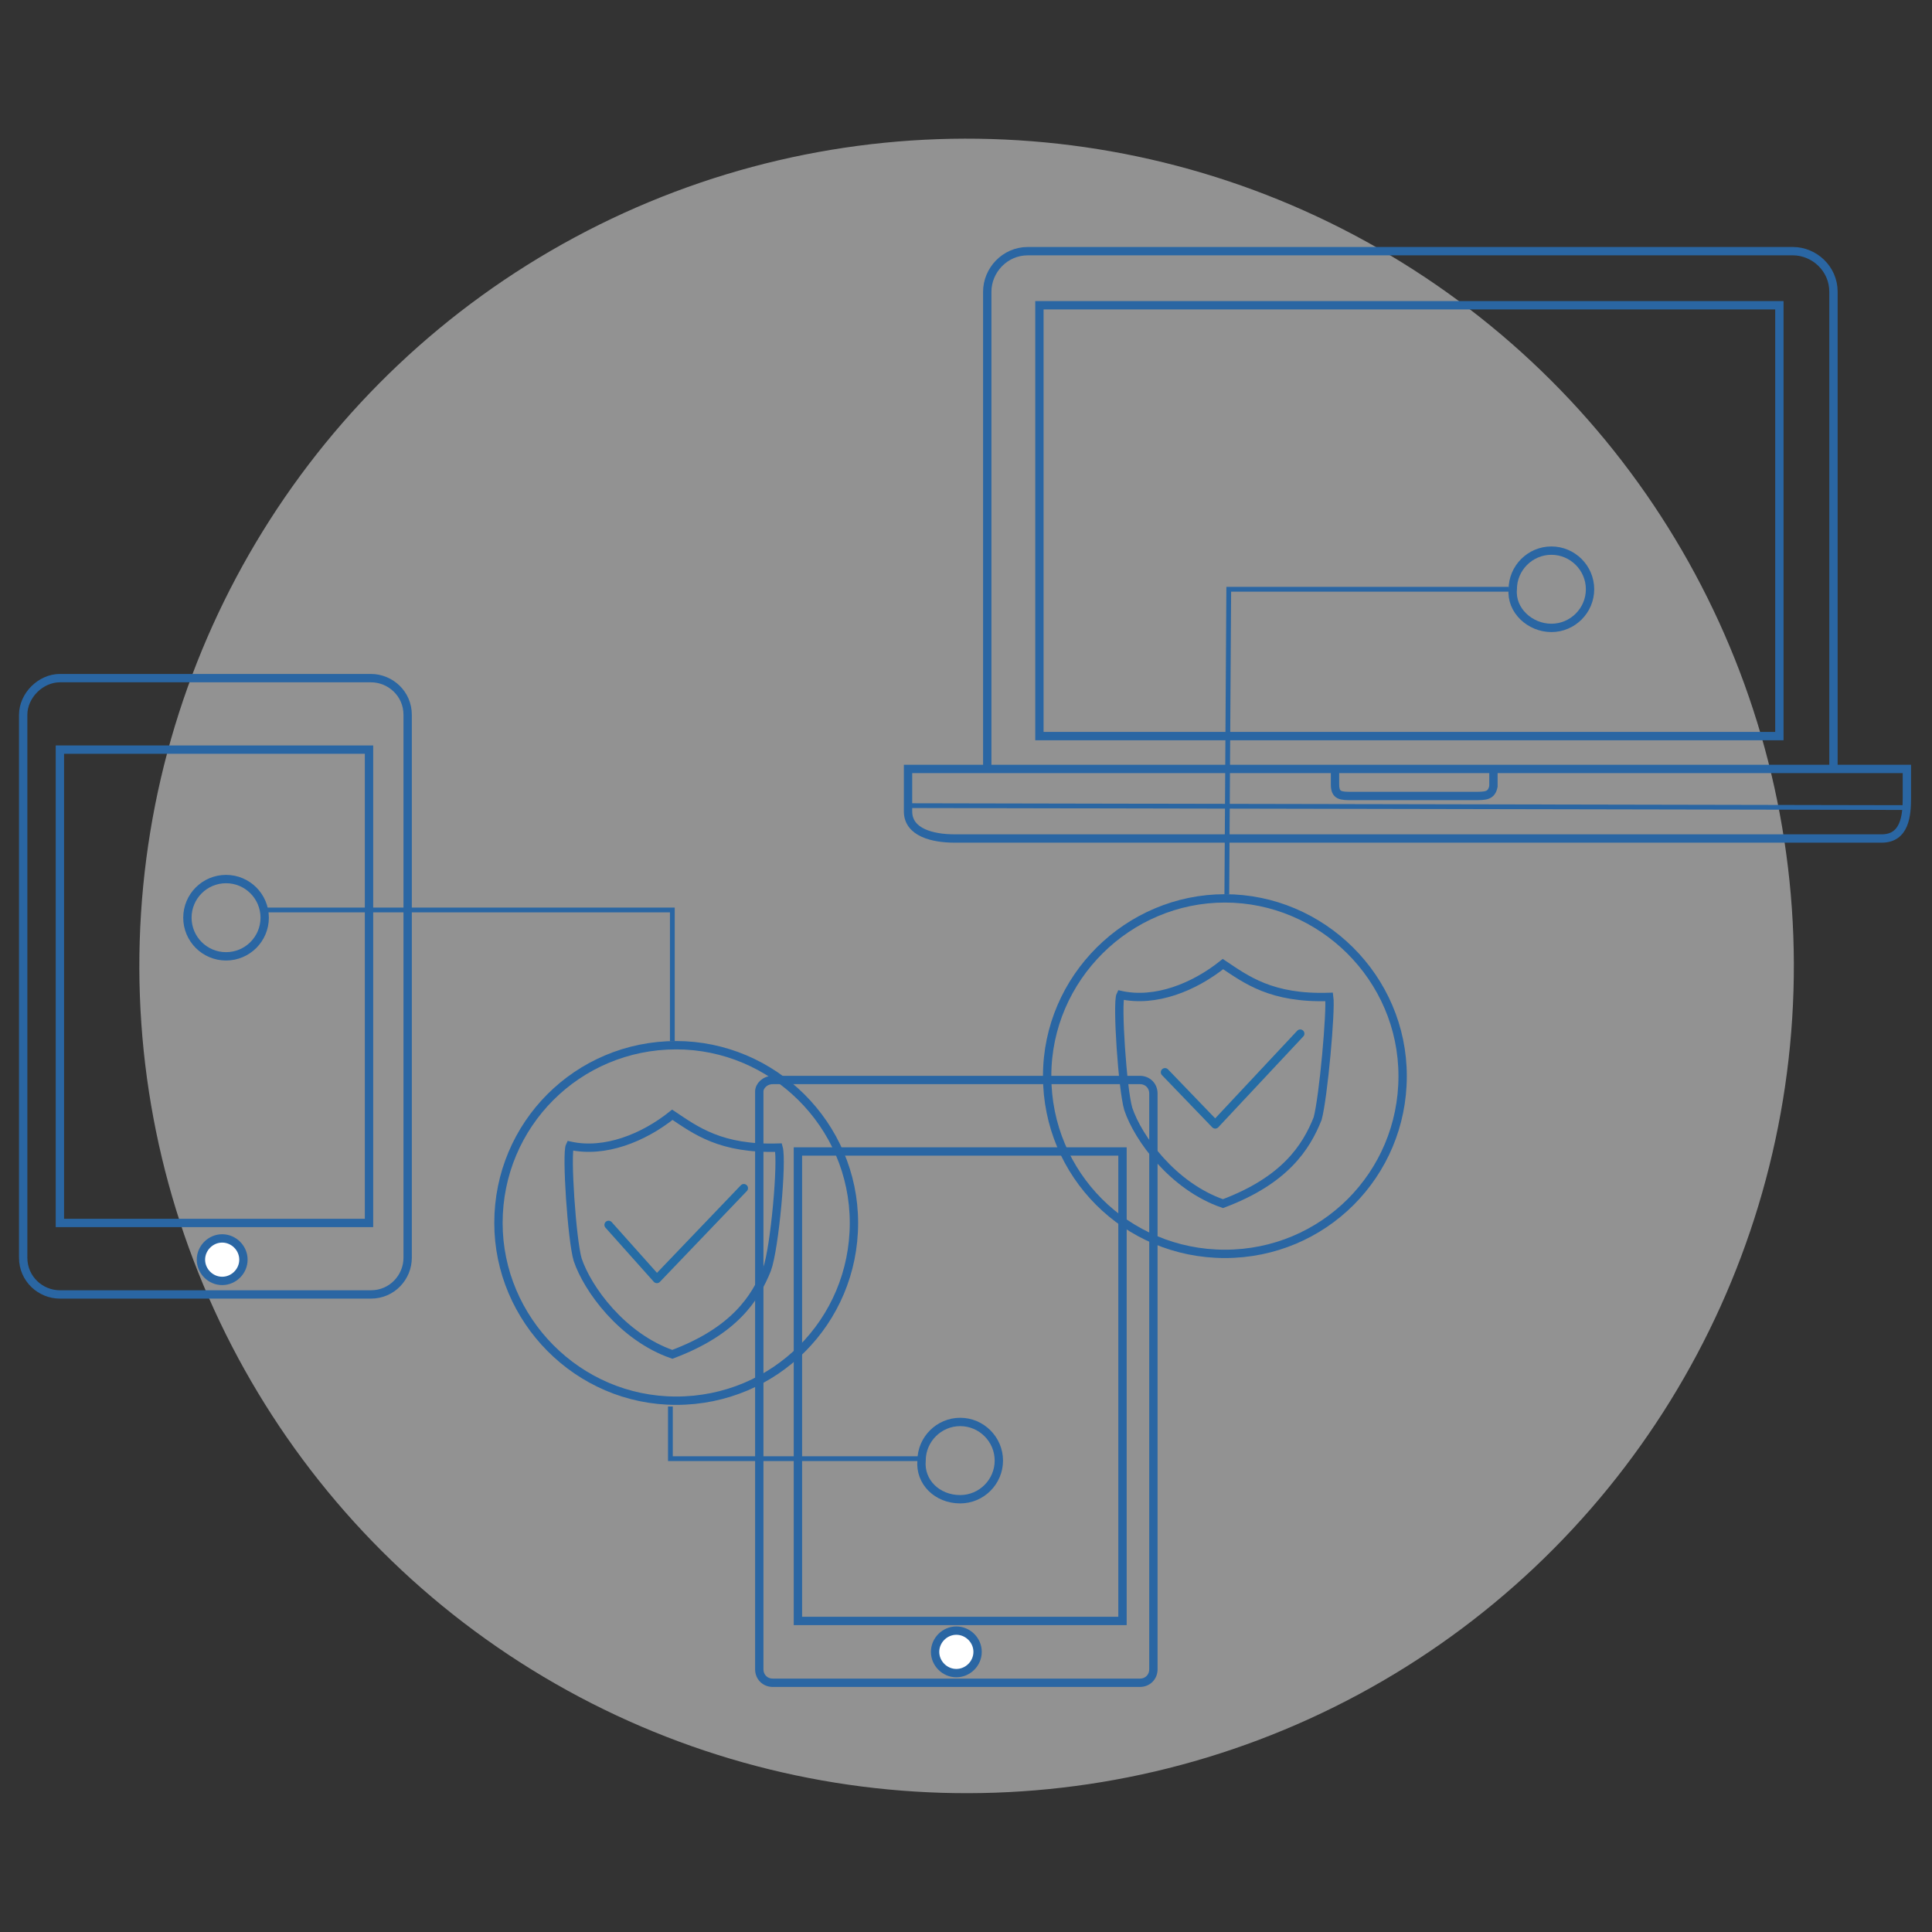 <?xml version="1.0" encoding="utf-8"?>
<!-- Generator: Adobe Illustrator 24.3.0, SVG Export Plug-In . SVG Version: 6.00 Build 0)  -->
<svg version="1.1" id="Warstwa_1" xmlns="http://www.w3.org/2000/svg" xmlns:xlink="http://www.w3.org/1999/xlink" x="0px" y="0px"
	 viewBox="0 0 100 100" style="enable-background:new 0 0 100 100;" xml:space="preserve">
<rect x="0" y="0" width="100" height="100" fill="#333333" stroke="none"/>
<style type="text/css">
	.st0{opacity:0.57;fill-rule:evenodd;clip-rule:evenodd;fill:#D9D9D9;}
	.st1{fill-rule:evenodd;clip-rule:evenodd;fill:none;stroke:#2A66A3;stroke-width:0.432;stroke-miterlimit:22.926;}
	.st2{fill-rule:evenodd;clip-rule:evenodd;fill:#FFFFFF;stroke:#2A66A3;stroke-width:0.432;stroke-miterlimit:22.926;}
	.st3{fill-rule:evenodd;clip-rule:evenodd;fill:none;stroke:#2A66A3;stroke-width:0.247;stroke-miterlimit:22.926;}
	
		.st4{fill-rule:evenodd;clip-rule:evenodd;fill:none;stroke:#256CA5;stroke-width:0.432;stroke-linecap:round;stroke-linejoin:round;stroke-miterlimit:22.926;}
</style>
<ellipse transform="matrix(0.526 -0.851 0.851 0.526 -18.819 66.246)" class="st0" cx="50" cy="50" rx="42.8" ry="42.8"/>
<g>
	<path class="st1" d="M3.1,35.1h16.1c1,0,1.9,0.8,1.9,1.9v28.1c0,1-0.8,1.9-1.9,1.9H3.1c-1,0-1.9-0.8-1.9-1.9V37
		C1.2,36,2.1,35.1,3.1,35.1z"/>
	<rect x="3.1" y="38.8" class="st1" width="16" height="24.5"/>
	<path class="st2" d="M11.5,66.3c0.6,0,1.1-0.5,1.1-1.1c0-0.6-0.5-1.1-1.1-1.1c-0.6,0-1.1,0.5-1.1,1.1
		C10.4,65.8,10.9,66.3,11.5,66.3z"/>
	<path class="st2" d="M49.5,86.6c0.6,0,1.1-0.5,1.1-1.1c0-0.6-0.5-1.1-1.1-1.1c-0.6,0-1.1,0.5-1.1,1.1
		C48.4,86.1,48.9,86.6,49.5,86.6z"/>
	<path class="st1" d="M40,55.9h19c0.4,0,0.7,0.3,0.7,0.7v29.8c0,0.4-0.3,0.7-0.7,0.7H40c-0.4,0-0.7-0.3-0.7-0.7V56.5
		C39.3,56.2,39.6,55.9,40,55.9z"/>
	<rect x="41.3" y="59.6" class="st1" width="16.8" height="24.3"/>
	<path class="st1" d="M35,72.5c5.1,0,9.2-4.1,9.2-9.2c0-5.1-4.2-9.2-9.2-9.2c-5.1,0-9.2,4.1-9.2,9.2C25.8,68.3,29.9,72.5,35,72.5z"
		/>
	<path class="st1" d="M63.4,64.9c5.1,0,9.2-4.1,9.2-9.2s-4.2-9.2-9.2-9.2s-9.2,4.1-9.2,9.2S58.3,64.9,63.4,64.9z"/>
	<path class="st1" d="M39.7,65.7c-0.6,1.5-1.7,3.2-4.9,4.4c-2.6-0.9-4.4-3.4-4.9-4.9c-0.3-1-0.6-5.5-0.4-5.9
		c1.8,0.4,3.8-0.4,5.3-1.6c1.2,0.8,2.5,1.8,5.5,1.7C40.5,60.1,40.1,64.6,39.7,65.7z"/>
	<path class="st1" d="M68.2,57.9c-0.6,1.5-1.7,3.2-4.9,4.4c-2.6-0.9-4.4-3.4-4.9-4.9c-0.3-1-0.6-5.5-0.4-5.9
		c1.8,0.4,3.8-0.4,5.3-1.6c1.2,0.8,2.5,1.8,5.5,1.7C68.9,52.3,68.5,56.8,68.2,57.9z"/>
	<ellipse class="st1" cx="11.7" cy="47.5" rx="2" ry="2"/>
	<path class="st1" d="M80.3,32.5c1.1,0,2-0.9,2-2c0-1.1-0.9-2-2-2s-2,0.9-2,2C78.2,31.6,79.2,32.5,80.3,32.5z"/>
	<path class="st1" d="M49.7,77.6c1.1,0,2-0.9,2-2c0-1.1-0.9-2-2-2s-2,0.9-2,2C47.6,76.7,48.5,77.6,49.7,77.6z"/>
	<polyline class="st3" points="13.5,47.1 34.8,47.1 34.8,53.9 	"/>
	<polyline class="st3" points="63.5,46.3 63.6,30.5 78.1,30.5 	"/>
	<polyline class="st3" points="34.7,72.8 34.7,75.5 47.8,75.5 	"/>
	<path class="st1" d="M51.1,39.8V15.1c0-1.1,0.9-2.1,2.1-2.1h39.6c1.1,0,2.1,0.9,2.1,2.1l0,24.7"/>
	<path class="st1" d="M47,39.8h51.7c0,0.7,0,0.8,0,1.5c0,0.9-0.1,2.1-1.3,2.1c-16.4,0-31.5,0-48,0c-1.1,0-2.4-0.3-2.4-1.4V39.8z"/>
	<path class="st1" d="M69.1,39.9c0,0.3,0,0.4,0,0.7c0,0.6,0.3,0.6,0.9,0.6c2.4,0,4,0,6.3,0c0.6,0,0.9,0,1-0.5l0-0.8"/>
	<line class="st3" x1="47" y1="41.7" x2="98.7" y2="41.8"/>
	<rect x="53.8" y="15.8" class="st1" width="38.3" height="22.3"/>
	<polyline class="st4" points="60.3,55.5 62.9,58.2 67.3,53.5 	"/>
	<polyline class="st4" points="31.5,63.4 34,66.2 38.5,61.5 	"/>
</g>
</svg>
